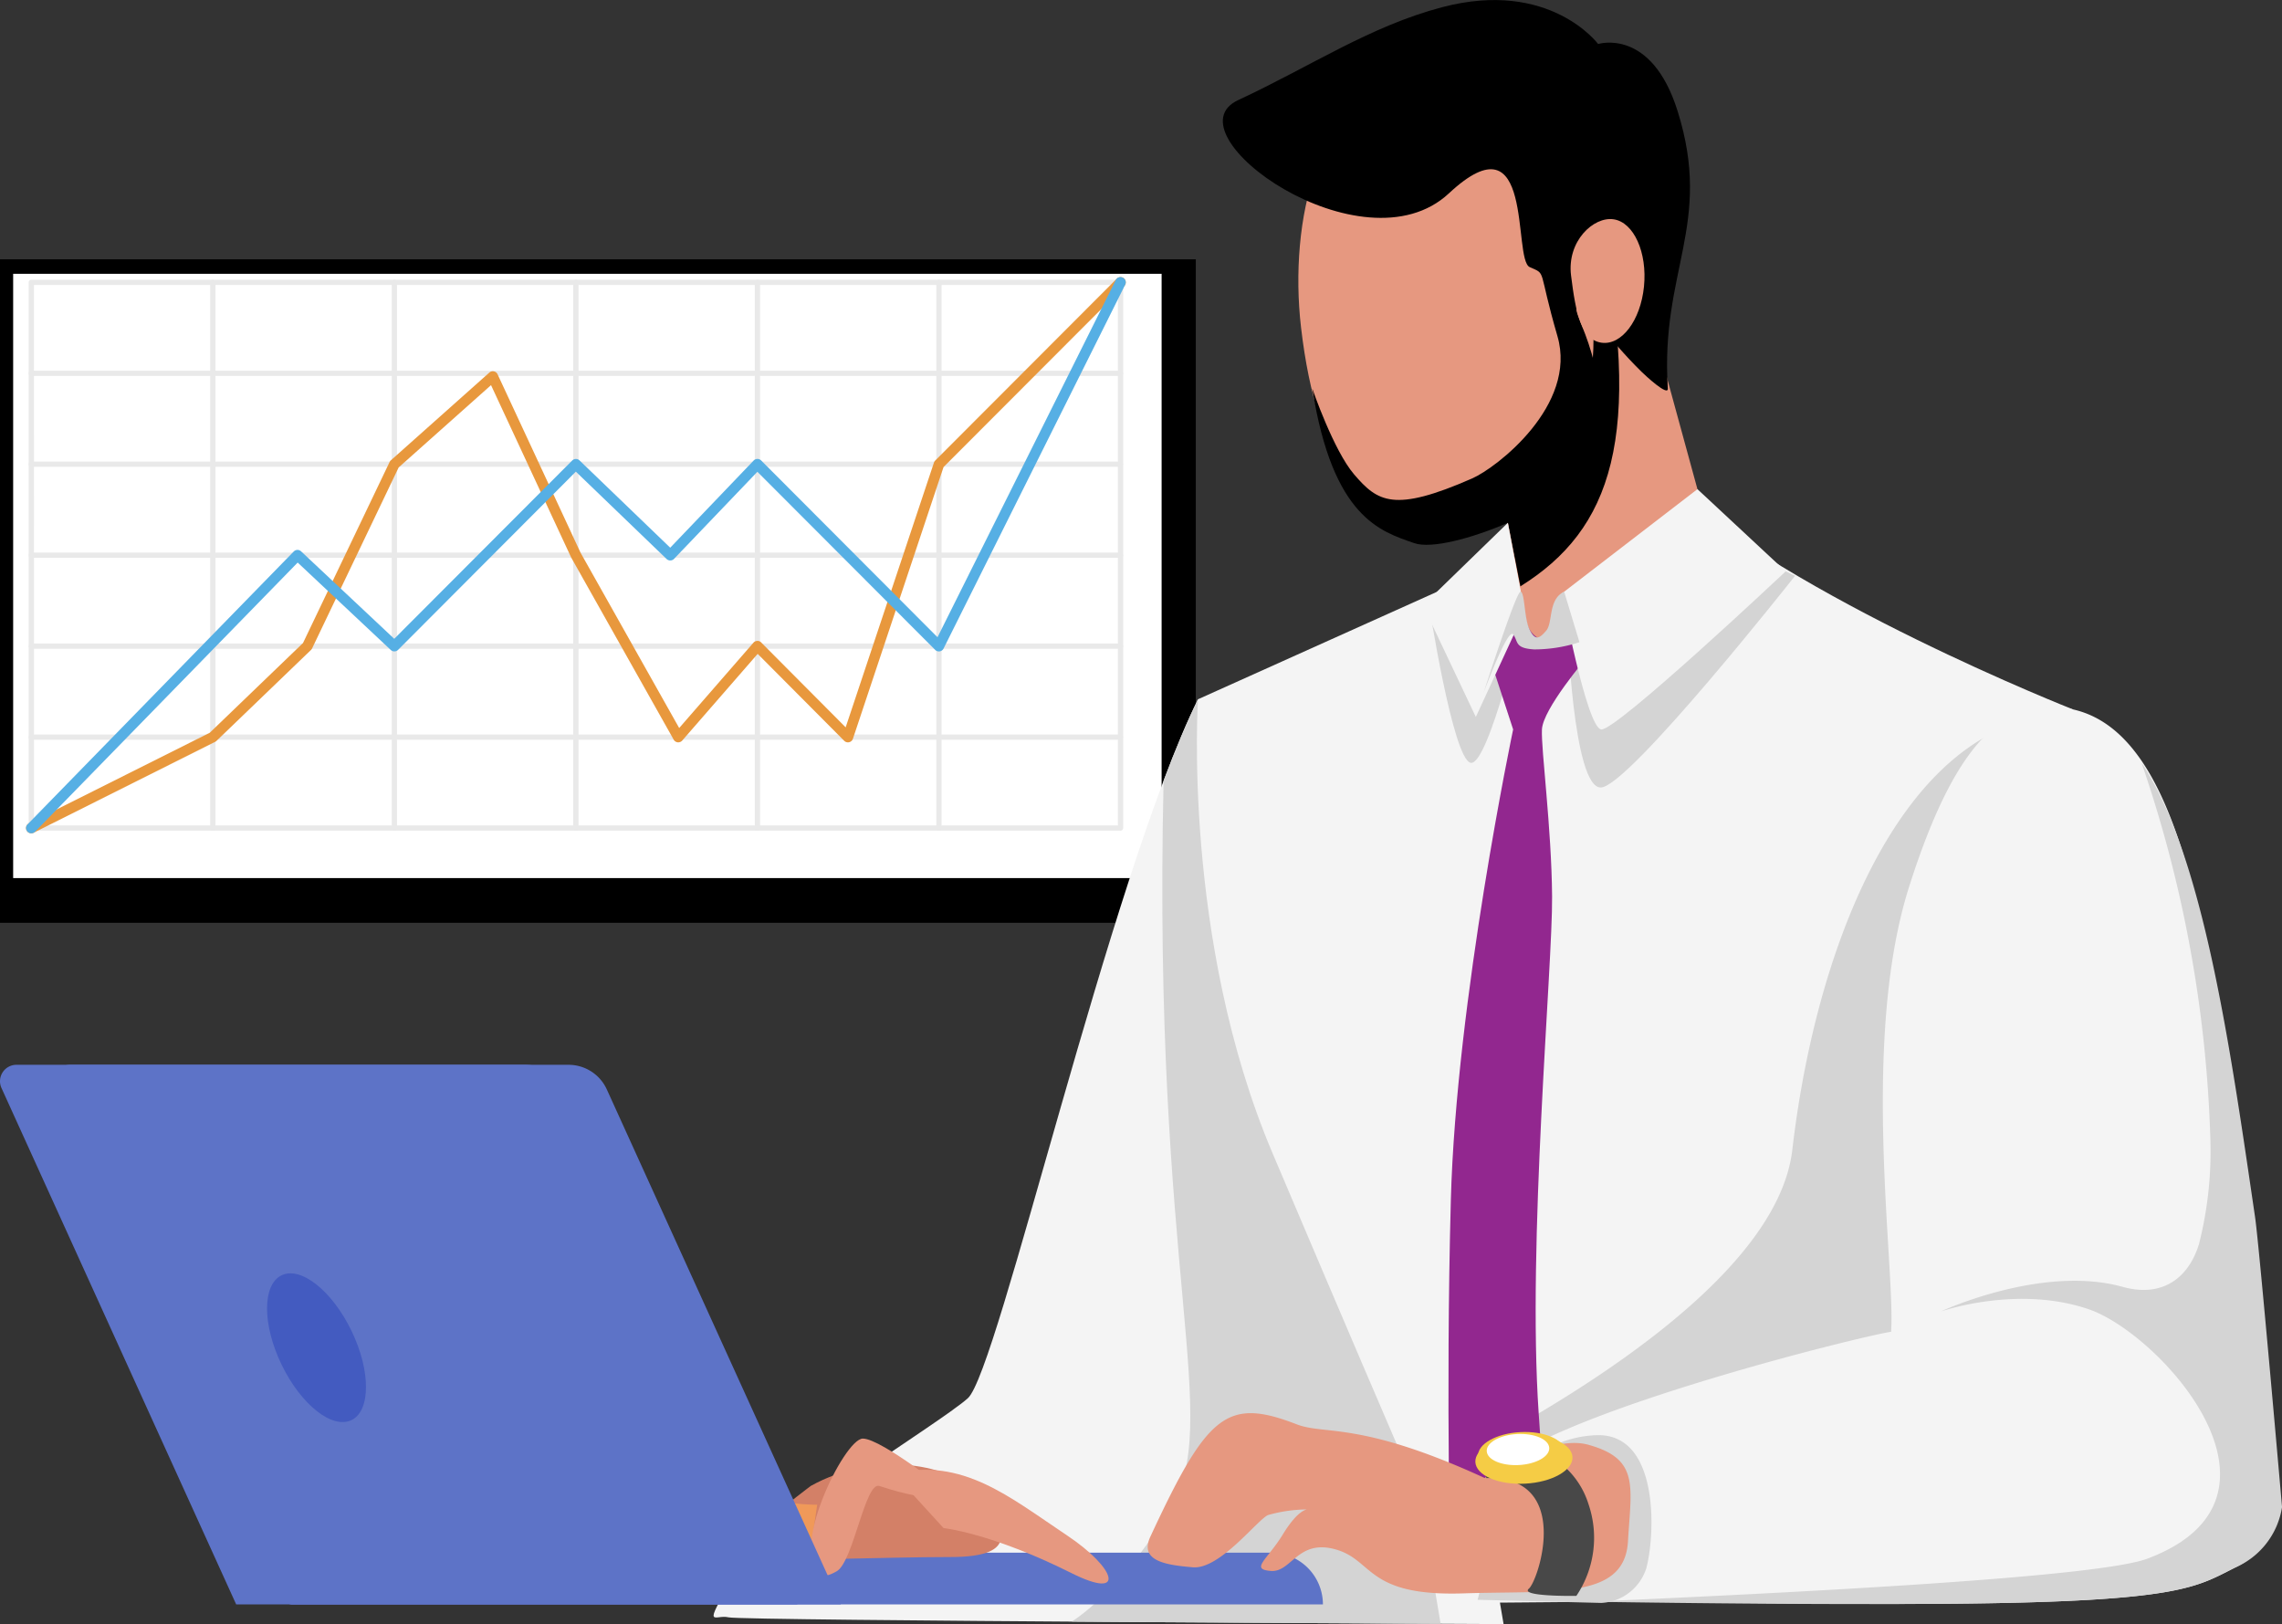 <svg xmlns="http://www.w3.org/2000/svg" xmlns:xlink="http://www.w3.org/1999/xlink" width="179.708" height="127.885" viewBox="0 0 179.708 127.885">
  <rect x="0" y="0" width="179.708" height="127.885" fill="#333333" stroke="none"/>
  <defs>
    <clipPath id="clip-path">
      <rect id="Rectangle_34807" data-name="Rectangle 34807" width="94.17" height="52.245" fill="none"/>
    </clipPath>
    <clipPath id="clip-path-3">
      <rect id="Rectangle_34805" data-name="Rectangle 34805" width="86.186" height="43.384" fill="#d4d4d4"/>
    </clipPath>
    <clipPath id="clip-path-4">
      <rect id="Rectangle_34808" data-name="Rectangle 34808" width="179.708" height="127.885" fill="none"/>
    </clipPath>
  </defs>
  <g id="Group_57402" data-name="Group 57402" transform="translate(0 0.667)">
    <g id="Group_57400" data-name="Group 57400" transform="translate(0 19.754)">
      <g id="Mask_Group_56412" data-name="Mask Group 56412" clip-path="url(#clip-path)">
        <rect id="Rectangle_34803" data-name="Rectangle 34803" width="94.17" height="52.245"/>
        <rect id="Rectangle_34804" data-name="Rectangle 34804" width="90.441" height="47.584" transform="translate(1.036 1.139)" fill="#fff"/>
        <g id="Group_57399" data-name="Group 57399">
          <g id="Group_57398" data-name="Group 57398" clip-path="url(#clip-path)">
            <g id="Group_57397" data-name="Group 57397" transform="translate(2.259 1.605)" opacity="0.513">
              <g id="Group_57396" data-name="Group 57396">
                <g id="Group_57395" data-name="Group 57395" clip-path="url(#clip-path-3)">
                  <path id="Path_90853" data-name="Path 90853" d="M107.789,58.875H22.017a.207.207,0,0,1-.207-.207V15.7a.207.207,0,0,1,.207-.207h85.771A.207.207,0,0,1,108,15.7v42.97a.207.207,0,0,1-.207.207m-85.564-.414h85.357V15.905H22.224Z" transform="translate(-21.81 -15.491)" fill="#d4d4d4"/>
                  <path id="Path_90854" data-name="Path 90854" d="M107.789,361.6H22.017a.207.207,0,1,1,0-.414h85.771a.207.207,0,1,1,0,.414" transform="translate(-21.81 -325.375)" fill="#d4d4d4"/>
                  <path id="Path_90855" data-name="Path 90855" d="M107.789,292.459H22.017a.207.207,0,1,1,0-.414h85.771a.207.207,0,1,1,0,.414" transform="translate(-21.81 -263.398)" fill="#d4d4d4"/>
                  <path id="Path_90856" data-name="Path 90856" d="M107.789,223.32H22.017a.207.207,0,1,1,0-.414h85.771a.207.207,0,0,1,0,.414" transform="translate(-21.81 -201.421)" fill="#d4d4d4"/>
                  <path id="Path_90857" data-name="Path 90857" d="M107.789,154.182H22.017a.207.207,0,0,1,0-.414h85.771a.207.207,0,0,1,0,.414" transform="translate(-21.81 -139.445)" fill="#d4d4d4"/>
                  <path id="Path_90858" data-name="Path 90858" d="M107.789,85.043H22.017a.207.207,0,1,1,0-.414h85.771a.207.207,0,1,1,0,.414" transform="translate(-21.81 -77.467)" fill="#d4d4d4"/>
                  <path id="Path_90859" data-name="Path 90859" d="M712.046,58.875a.207.207,0,0,1-.207-.207V15.7a.207.207,0,0,1,.414,0v42.97a.207.207,0,0,1-.207.207" transform="translate(-640.363 -15.491)" fill="#d4d4d4"/>
                  <path id="Path_90860" data-name="Path 90860" d="M574.04,58.875a.207.207,0,0,1-.207-.207V15.7a.207.207,0,0,1,.414,0v42.97a.207.207,0,0,1-.207.207" transform="translate(-516.652 -15.491)" fill="#d4d4d4"/>
                  <path id="Path_90861" data-name="Path 90861" d="M436.035,58.875a.207.207,0,0,1-.207-.207V15.7a.207.207,0,0,1,.414,0v42.97a.207.207,0,0,1-.207.207" transform="translate(-392.942 -15.491)" fill="#d4d4d4"/>
                  <path id="Path_90862" data-name="Path 90862" d="M298.029,58.875a.207.207,0,0,1-.207-.207V15.7a.207.207,0,0,1,.414,0v42.97a.207.207,0,0,1-.207.207" transform="translate(-269.232 -15.491)" fill="#d4d4d4"/>
                  <path id="Path_90863" data-name="Path 90863" d="M160.023,58.875a.207.207,0,0,1-.207-.207V15.7a.207.207,0,0,1,.414,0v42.97a.207.207,0,0,1-.207.207" transform="translate(-145.521 -15.491)" fill="#d4d4d4"/>
                </g>
              </g>
            </g>
            <path id="Path_90864" data-name="Path 90864" d="M20.224,57.29a.414.414,0,0,1-.186-.785l14.239-7.133,7.343-7.066,6.82-14.256a.416.416,0,0,1,.1-.131l7.752-6.907a.414.414,0,0,1,.651.135L63.479,35.2,71.244,49l5.848-6.719a.414.414,0,0,1,.3-.142.4.4,0,0,1,.308.122l6.654,6.685L91.307,28.1a.415.415,0,0,1,.1-.162l14.3-14.323a.414.414,0,0,1,.587.585L92.062,28.452,84.926,49.845a.414.414,0,0,1-.687.161L77.425,43.16l-5.941,6.826a.414.414,0,0,1-.673-.069L62.749,35.593l-.015-.028L56.426,22l-7.274,6.481L42.336,42.731a.414.414,0,0,1-.086.12l-7.443,7.162a.416.416,0,0,1-.1.072l-14.3,7.162a.413.413,0,0,1-.185.044" transform="translate(-17.758 -12.094)" fill="#e8983d"/>
            <path id="Path_90865" data-name="Path 90865" d="M20.224,57.289a.414.414,0,0,1-.3-.7L40.889,35.1a.414.414,0,0,1,.58-.013l7.336,6.887L62.817,27.935a.414.414,0,0,1,.581-.006L70.538,34.8l6.568-6.862a.414.414,0,0,1,.295-.128.421.421,0,0,1,.3.122L91.587,41.851l14.038-28.131a.414.414,0,0,1,.741.37l-14.3,28.647a.414.414,0,0,1-.664.108l-14-14.023-6.562,6.856a.415.415,0,0,1-.587.012l-7.147-6.879L49.108,42.844a.414.414,0,0,1-.577.009L41.2,35.97,20.521,57.164a.413.413,0,0,1-.3.125" transform="translate(-17.758 -12.093)" fill="#56afe4"/>
          </g>
        </g>
      </g>
    </g>
    <g id="Group_57401" data-name="Group 57401" transform="translate(0 -0.667)" clip-path="url(#clip-path-4)">
      <path id="Path_90866" data-name="Path 90866" d="M437.635,391.425c-6.984,14.178-15.741,52.921-18.13,55.044S403.318,456.818,400.93,460.8s-1.327,2.654-.265,2.919,61.033.531,61.033.531-6.9-41.131-7.7-41.4-16.367-31.426-16.367-31.426" transform="translate(-343.291 -336.363)" fill="#f4f4f4"/>
      <path id="Path_90867" data-name="Path 90867" d="M600.077,464.057c11.014.077,22.637.137,29.035.169l-8.76-52.39c-4.673-9.059-10.345-20.41-10.345-20.41-.88,1.787-1.789,3.966-2.71,6.411-.909,39.349,4.759,50.378.5,57.389-3.322,5.471-6.354,7.919-7.723,8.83" transform="translate(-515.664 -336.364)" fill="#d4d4d4"/>
      <path id="Path_90868" data-name="Path 90868" d="M706.909,269.778c9.961,9.195,32.133,17.914,32.133,17.914s3.369,31.124,1.07,48.747-1.022,21.2-1.022,21.2l-47.878.408s-3.975-8.922-15.207-35.4c-7.151-16.857-5.874-35.757-5.874-35.757l27.839-12.515Z" transform="translate(-575.787 -231.828)" fill="#f4f4f4"/>
      <path id="Path_90869" data-name="Path 90869" d="M802.129,472.474h45.718s-1.277-3.576,1.022-21.2c1.893-14.511-.057-38.176-.8-46.081l-4.158-1.782c-10.438,3.008-16.453,18.576-18.222,33.791-1.184,10.18-18.05,20.2-29.082,25.719a90.308,90.308,0,0,0,5.527,9.551" transform="translate(-684.543 -346.665)" fill="#d4d4d4"/>
      <path id="Path_90870" data-name="Path 90870" d="M877.4,319.554s.429,13.144,2.67,13,15.271-16.666,15.271-16.666l-2.215-1.059Z" transform="translate(-753.979 -270.545)" fill="#d4d4d4"/>
      <path id="Path_90871" data-name="Path 90871" d="M807.372,338.374s-2.832,12.091-4.238,11.81-3.3-12.574-3.3-12.574Z" transform="translate(-687.318 -290.118)" fill="#d4d4d4"/>
      <path id="Path_90872" data-name="Path 90872" d="M816.33,332.333l3.9.422,1.5,4.642s-3.427,4.011-3.5,5.628.754,7.665.8,13.152-1.97,27.324-1.056,40.7l.915,13.378-7.833.305s-.422-14.717,0-30.472,4.906-37.066,4.906-37.066l-1.77-5.417Z" transform="translate(-696.802 -285.583)" fill="#92278f"/>
      <path id="Path_90873" data-name="Path 90873" d="M742.793,42.678c-5.511,12.274,1.1,23.644.9,23.165s8.341-20.723,8.341-20.723Z" transform="translate(-636.415 -36.674)" fill="#2e5b9a"/>
      <path id="Path_90874" data-name="Path 90874" d="M832.937,107.2l6.989,25.547a2.313,2.313,0,0,1-.442,2.069c-1.639,2.019-3.974,6.173-8.682,7.506a11.673,11.673,0,0,1-2.956.332,2,2,0,0,1-1.969-1.615l-4.683-24.23Z" transform="translate(-705.675 -92.119)" fill="#e69880"/>
      <path id="Path_90875" data-name="Path 90875" d="M831.6,122.378l-2.555,1.047-7.854,6.426,3.014,15.359,1.2,6.124c7.149-4.458,9.772-11.73,6.193-28.955" transform="translate(-705.675 -105.163)"/>
      <path id="Path_90876" data-name="Path 90876" d="M750.094,73.09c.006,8.545-5.146,15.277-11.506,15.035s-10.262-5.052-11.526-15.909c-.992-8.518,1.468-18.429,7.828-18.188s15.2,10.517,15.2,19.062" transform="translate(-624.604 -46.425)" fill="#e69880"/>
      <path id="Path_90877" data-name="Path 90877" d="M870.148,395.817c9.25,2.089,10.969,20.876,13.976,40.691.346,2.281,2.123,21.584,2.123,21.584a5.908,5.908,0,0,1-3.361,5.308c-3.023,1.512-4.246,2.654-21.761,2.831-16.821.17-38.509-.531-38.509-.531s-.192-6.259,1.533-9.318c2.595-4.6,29.191-11.2,31.668-11.558.354-4.954-2.443-22.877,1.415-35.03,2.654-8.359,5.506-12.738,9.081-13.882a7.179,7.179,0,0,1,3.834-.094" transform="translate(-706.893 -339.954)" fill="#f4f4f4"/>
      <path id="Path_90878" data-name="Path 90878" d="M890.267,493.056c8.293.125,19.673.244,29,.15,17.515-.177,18.737-1.319,21.761-2.831a6.219,6.219,0,0,0,3.715-4.777s-1.788-20.54-2.123-22.822c-1.946-13.269-4.049-28.452-8.942-35.781a100.049,100.049,0,0,1,5.423,29.719,29.614,29.614,0,0,1-.9,8.185c-.8,2.609-2.831,4.246-6.015,3.361-6.369-1.769-14.33,1.946-14.33,1.946s6.015-2.123,11.676-.177,17.338,14.861,4.6,19.638c-3.9,1.462-27.245,2.654-43.859,3.389" transform="translate(-765.032 -366.929)" fill="#d4d4d4"/>
      <path id="Path_90879" data-name="Path 90879" d="M829.51,807.358a8.77,8.77,0,0,1,7.195-4.01c4.836,0,4.482,7.9,3.774,10.5a3.929,3.929,0,0,1-3.538,2.713l-9.74-.247Z" transform="translate(-710.838 -690.34)" fill="#d4d4d4"/>
      <path id="Path_90880" data-name="Path 90880" d="M162.917,873.239h81.262a4.073,4.073,0,0,0-4.073-4.073h-77.19Z" transform="translate(-139.999 -746.9)" fill="#5d73c7"/>
      <path id="Path_90881" data-name="Path 90881" d="M669.037,796.166c-9.8-4.505-12.564-3.36-14.791-4.222-5.5-2.127-7.031-.837-11.527,8.841-.9,1.928,1.23,2.236,3.345,2.416s5.052-3.712,5.914-4.112a11.542,11.542,0,0,1,3.116-.444s-.705-.06-1.943,1.965-2.6,2.737-.956,2.878,2.111-2.542,5.116-1.694,2.39,3.709,10.053,3.461c7.268-.234,12.7.492,12.966-4.1.254-4.358.921-6.491-3.138-7.607-3.123-.859-8.155,2.618-8.155,2.618" transform="translate(-552.126 -679.786)" fill="#e69880"/>
      <path id="Path_90882" data-name="Path 90882" d="M831.866,812.393c6.822-.187,4.121,8.061,3.356,8.706s3.741.569,3.741.569a8.189,8.189,0,0,0,.955-7.226,6.614,6.614,0,0,0-4.942-4.506l-3.137,1.389Z" transform="translate(-714.824 -696.002)" fill="#484848"/>
      <path id="Path_90883" data-name="Path 90883" d="M833.576,805.131c.054,1.049-1.613,1.989-3.725,2.1s-3.868-.652-3.922-1.7,1.613-1.988,3.725-2.1,3.868.652,3.922,1.7" transform="translate(-709.744 -690.402)" fill="#f5cc45"/>
      <path id="Path_90884" data-name="Path 90884" d="M834.258,803.1c.049.938-1.441,1.777-3.328,1.875s-3.456-.583-3.5-1.52,1.441-1.777,3.328-1.875,3.455.583,3.5,1.52" transform="translate(-711.03 -688.81)" fill="#f5cc45"/>
      <path id="Path_90885" data-name="Path 90885" d="M837.252,803.786c.035.675-1.038,1.279-2.4,1.349s-2.488-.419-2.523-1.094,1.038-1.279,2.4-1.349,2.487.419,2.523,1.094" transform="translate(-715.248 -689.771)" fill="#fff"/>
      <path id="Path_90886" data-name="Path 90886" d="M417.023,821.486c5.036-2.8,11.192-1.865,13.431.933s2.611,4.663-2.425,4.663-15.109.373-16.788.187,5.783-5.782,5.783-5.782" transform="translate(-353.18 -704.475)" fill="#d38067"/>
      <path id="Path_90887" data-name="Path 90887" d="M500.382,823.035c5.41-1.306,9.105,1.842,13.617,4.85,3.917,2.611,4.7,5.15.373,2.984-6.342-3.171-10.073-3.544-10.073-3.544Z" transform="translate(-429.993 -706.997)" fill="#e69880"/>
      <path id="Path_90888" data-name="Path 90888" d="M370.608,837.846c-2.732,0-5.116-.871-7.045-.711s-8.035,6.428-7.071,6.91a2.227,2.227,0,0,0,.225.1,3.29,3.29,0,0,0,3.9-1.369c.864-1.387,2.27-3,3.907-2.423a17.375,17.375,0,0,0,5.6.871Z" transform="translate(-306.256 -719.358)" fill="#f09959"/>
      <path id="Path_90889" data-name="Path 90889" d="M454.977,815.731c-2.8-1.119,1.679-10.446,3.171-10.446s7.088,4.477,7.088,4.477-1.316.743-5.783-.746c-1.119-.373-2.052,5.969-3.358,6.715s-1.119,0-1.119,0" transform="translate(-390.201 -692.005)" fill="#e69880"/>
      <path id="Path_90890" data-name="Path 90890" d="M803.286,292.671l1.311,6.991-3.832,8.295-4.164-8.792Z" transform="translate(-684.543 -251.501)" fill="#f4f4f4"/>
      <path id="Path_90891" data-name="Path 90891" d="M691.6,30.623c1.61,10.147,5.366,11.219,8.027,12.146s12.61-3.254,13.671-6.033c2.713-7.11-1.665-12.463-.777-12.534s2.143,2.27,5.011,5.079c.267.262,2.111,1.985,2.066,1.307-.617-9.239,3.574-12.917.763-21.857-2.072-6.591-6.254-5.265-6.254-5.265s-3.8-5.132-12.281-2.9c-5.68,1.493-10.4,4.685-16.054,7.31s9.792,13.687,16.585,7.348,4.991,5.193,6.361,5.808.605,0,2.186,5.442-4.788,10.357-6.718,11.2c-6.169,2.708-7.444,1.844-9.3-.324-1.615-1.881-3.279-6.727-3.279-6.727" transform="translate(-588.254 0)"/>
      <path id="Path_90892" data-name="Path 90892" d="M885.033,127.942c-.269,2.682-1.773,4.66-3.36,4.419s-2.013-2.3-2.384-5.294c-.334-2.7,1.774-4.66,3.36-4.419s2.653,2.612,2.384,5.294" transform="translate(-755.569 -105.378)" fill="#e69880"/>
      <path id="Path_90893" data-name="Path 90893" d="M884.9,273.816l6.949,6.473s-13.37,12.59-14.527,12.449-3.121-10.691-3.121-10.691Z" transform="translate(-751.226 -235.298)" fill="#f4f4f4"/>
      <path id="Path_90894" data-name="Path 90894" d="M836.882,331.21c-1.282.6-.87,2.432-1.414,3.068s-.868.808-1.306-.079-.367-2.888-.707-2.989-2.919,7.964-2.919,7.964,1.9-5.158,2.327-4.6.088,1.087,1.657,1.181a11.578,11.578,0,0,0,3.565-.568Z" transform="translate(-713.703 -284.618)" fill="#d4d4d4"/>
      <path id="Path_90895" data-name="Path 90895" d="M48.6,638.535h43.4l-18.432-40.55a3.314,3.314,0,0,0-3.017-1.943H31.3a1.294,1.294,0,0,0-1.178,1.83Z" transform="translate(-25.78 -512.196)" fill="#5d73c7"/>
      <path id="Path_90896" data-name="Path 90896" d="M1.3,596.042H41.354a3.315,3.315,0,0,1,3.018,1.943L62.8,638.535H18.6L.117,597.872a1.294,1.294,0,0,1,1.178-1.83" transform="translate(0 -512.196)" fill="#5d73c7"/>
      <path id="Path_90897" data-name="Path 90897" d="M150.7,719.975c1.519,3.148,3.985,5.105,5.506,4.371s1.524-3.882,0-7.031-3.985-5.105-5.507-4.371-1.524,3.882,0,7.03" transform="translate(-128.526 -612.521)" fill="#435bc0"/>
    </g>
  </g>
</svg>
